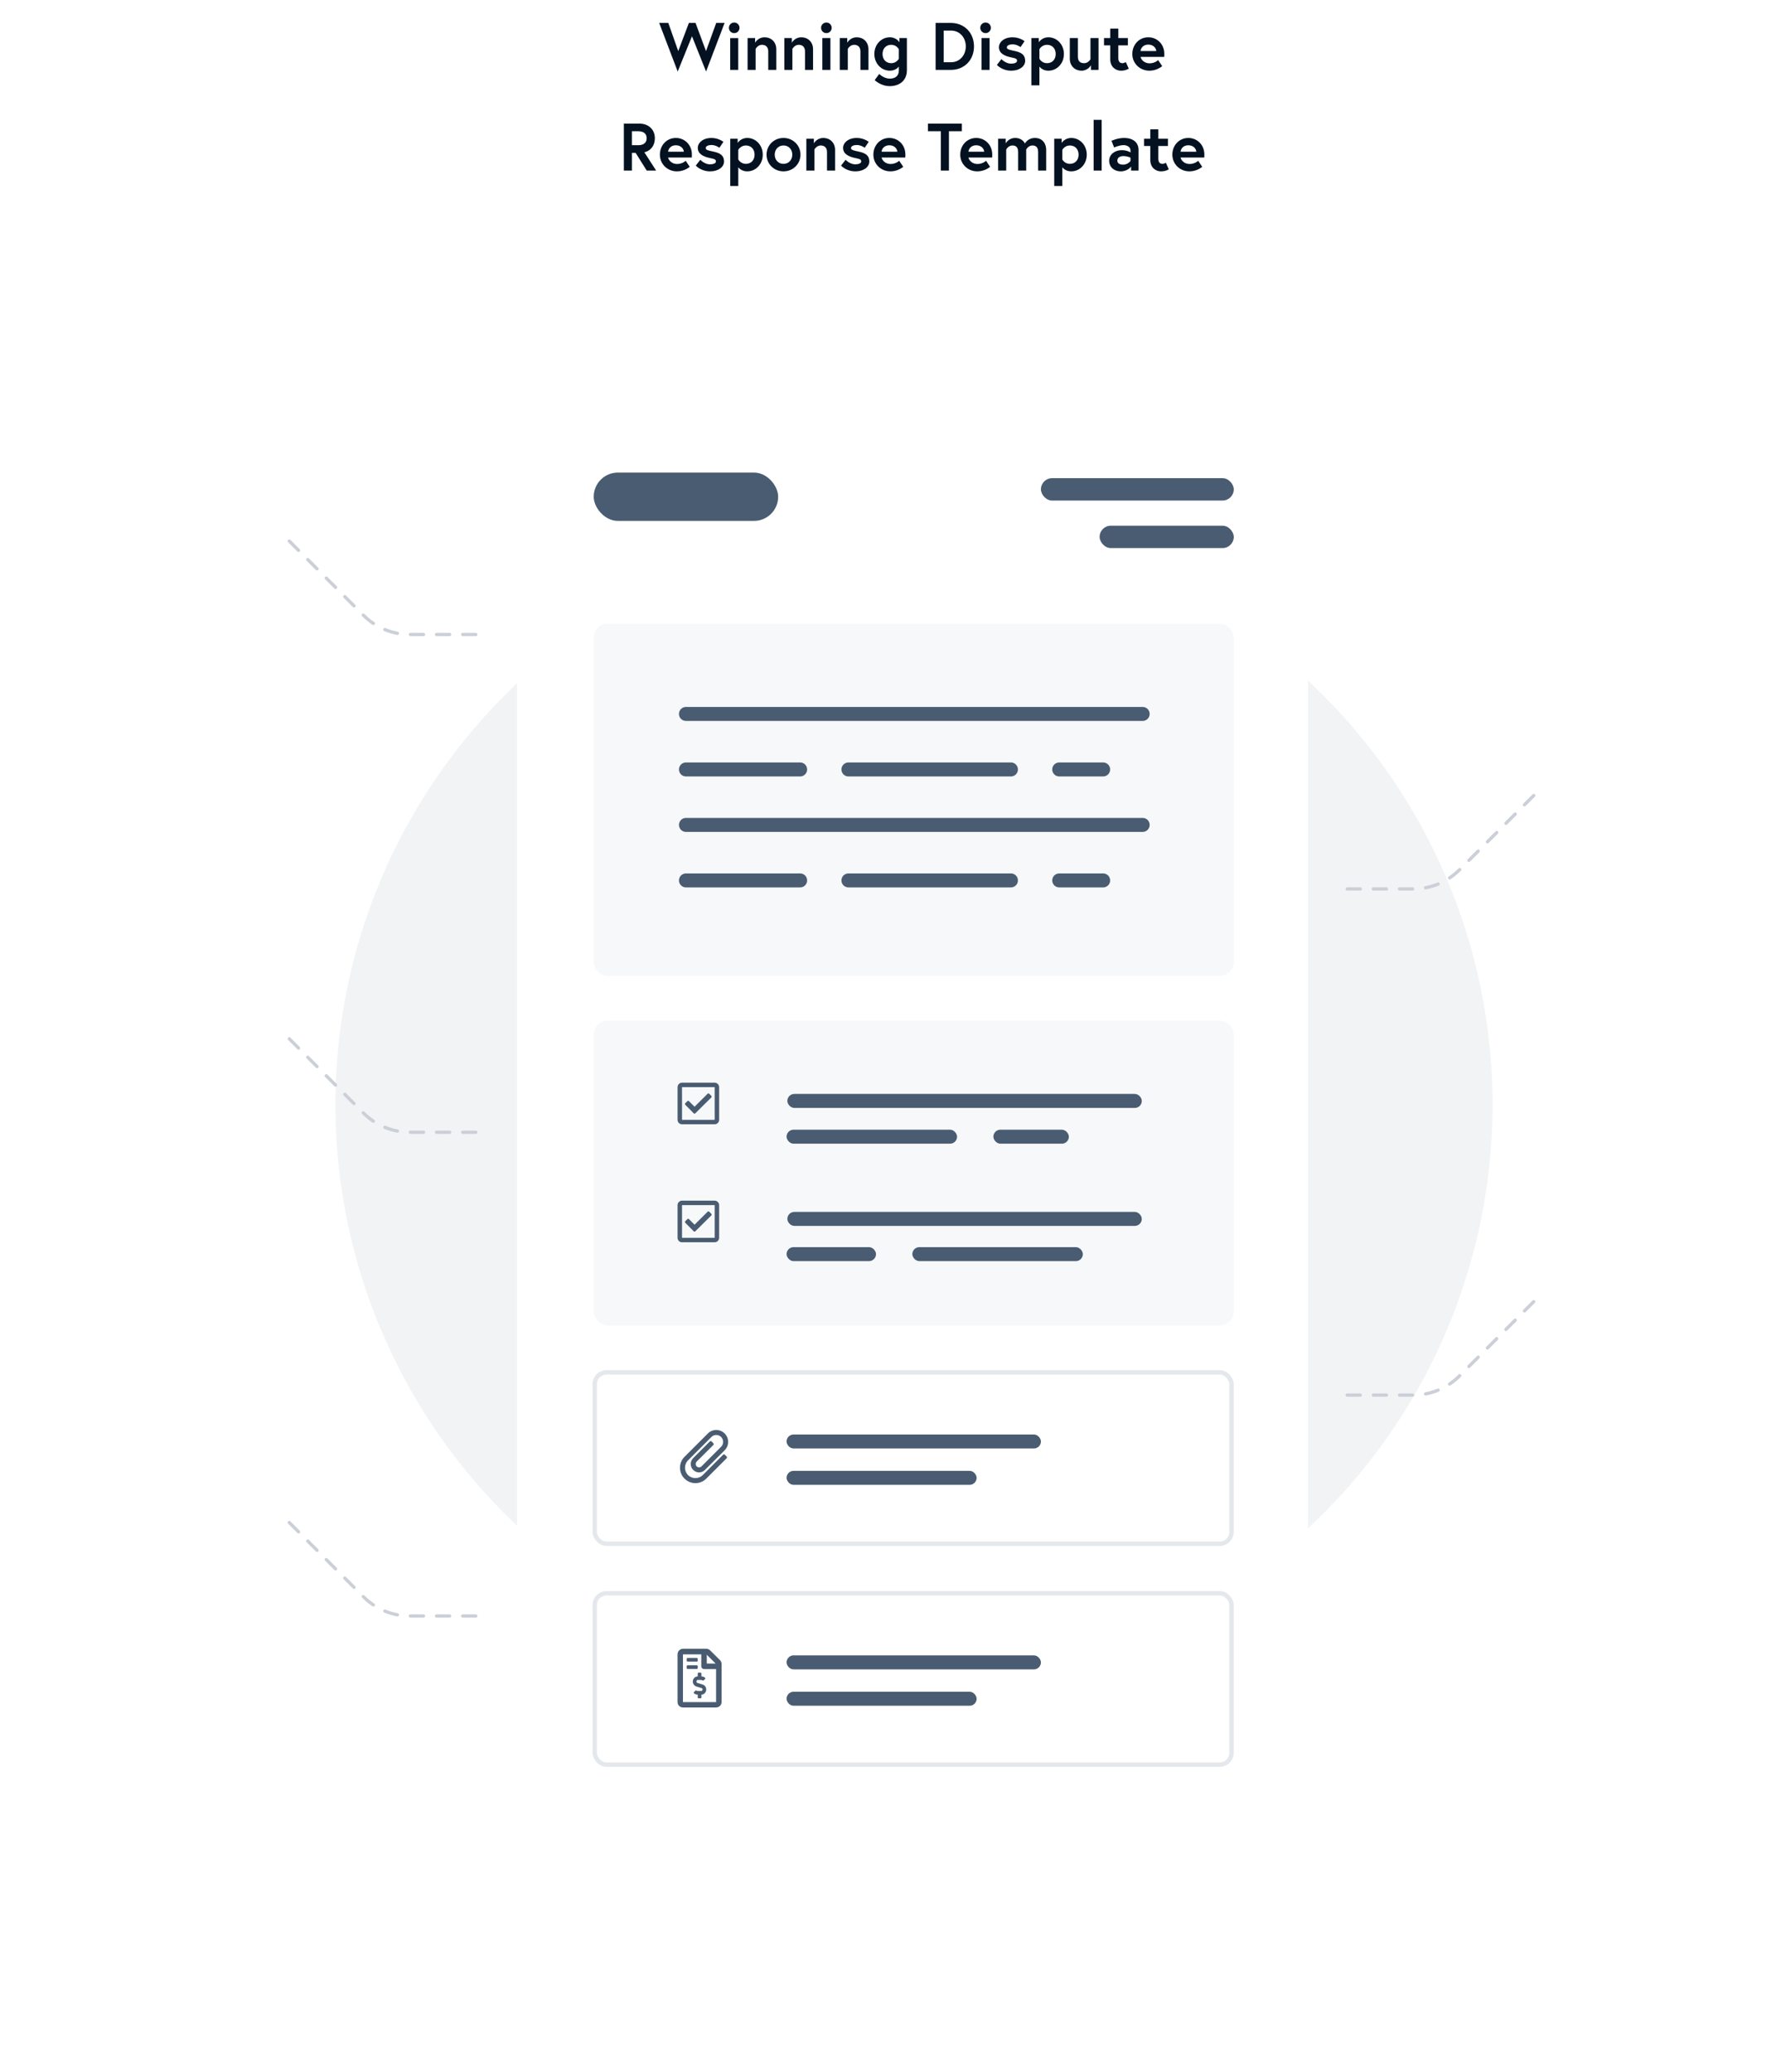 <svg fill="none" height="741" viewBox="0 0 639 741" width="639" xmlns="http://www.w3.org/2000/svg" xmlns:xlink="http://www.w3.org/1999/xlink"><filter id="a" color-interpolation-filters="sRGB" filterUnits="userSpaceOnUse" height="651.175" width="411.175" x="120.913" y="89.005"><feFlood flood-opacity="0" result="BackgroundImageFix"/><feColorMatrix in="SourceAlpha" result="hardAlpha" type="matrix" values="0 0 0 0 0 0 0 0 0 0 0 0 0 0 0 0 0 0 127 0"/><feOffset dy="14.092"/><feGaussianBlur stdDeviation="32.044"/><feComposite in2="hardAlpha" operator="out"/><feColorMatrix type="matrix" values="0 0 0 0 0.011 0 0 0 0 0.069 0 0 0 0 0.138 0 0 0 0.1 0"/><feBlend in2="BackgroundImageFix" mode="normal" result="effect1_dropShadow_0_11"/><feBlend in="SourceGraphic" in2="effect1_dropShadow_0_11" mode="normal" result="shape"/></filter><circle cx="327" cy="395" fill="#e4e8ec" opacity=".5" r="207"/><g filter="url(#a)"><rect fill="#fff" height="523" rx="10" width="283" x="185" y="139"/></g><rect fill="#f6f8fa" height="126" rx="5" width="229" x="212.421" y="223"/><rect fill="#f6f8fa" height="109" rx="5" width="229" x="212.421" y="365"/><g fill="#495c71"><rect height="5" rx="2.5" width="126.819" x="281.696" y="391.213"/><rect height="5" rx="2.5" width="126.819" x="281.696" y="433.402"/><rect height="5" rx="2.5" width="61" x="281.421" y="404"/><rect height="5" rx="2.5" width="61" x="326.421" y="446"/><rect height="5" rx="2.5" width="27" x="355.421" y="404"/><rect height="5" rx="2.5" width="32" x="281.421" y="446"/><path d="m255.702 387.188h-11.687c-.897 0-1.594.73-1.594 1.593v11.688c0 .896.697 1.593 1.594 1.593h11.687c.863 0 1.594-.697 1.594-1.593v-11.688c0-.863-.731-1.593-1.594-1.593zm0 13.281h-11.687v-11.688h11.687zm-1.195-8.002c.133-.166.133-.399 0-.565l-.764-.763c-.133-.166-.398-.166-.564 0l-4.682 4.648-1.992-1.992c-.166-.166-.399-.166-.565 0l-.763.73c-.133.166-.133.432 0 .565l3.021 3.055c.166.166.399.166.565 0z"/><path d="m255.702 429.377h-11.687c-.897 0-1.594.73-1.594 1.594v11.687c0 .897.697 1.594 1.594 1.594h11.687c.863 0 1.594-.697 1.594-1.594v-11.687c0-.864-.731-1.594-1.594-1.594zm0 13.281h-11.687v-11.687h11.687zm-1.195-8.002c.133-.166.133-.398 0-.564l-.764-.764c-.133-.166-.398-.166-.564 0l-4.682 4.649-1.992-1.993c-.166-.166-.399-.166-.565 0l-.763.731c-.133.166-.133.431 0 .564l3.021 3.055c.166.166.399.166.565 0z"/></g><rect fill="#fff" height="61.278" rx="4.214" stroke="#e4e8ec" stroke-width="1.571" width="227.827" x="212.786" y="490.786"/><rect fill="#fff" height="61.278" rx="4.214" stroke="#e4e8ec" stroke-width="1.571" width="227.827" x="212.786" y="569.786"/><rect fill="#495c71" height="17.283" rx="8.642" width="65.991" x="212.421" y="169"/><path d="m408.828 255.315h-163.407" stroke="#495c71" stroke-linecap="round" stroke-linejoin="round" stroke-miterlimit="10" stroke-width="5"/><path d="m408.828 295h-163.407" stroke="#495c71" stroke-linecap="round" stroke-linejoin="round" stroke-miterlimit="10" stroke-width="5"/><path d="m286.273 275.168h-40.852" stroke="#495c71" stroke-linecap="round" stroke-linejoin="round" stroke-miterlimit="10" stroke-width="5"/><path d="m286.273 314.853h-40.852" stroke="#495c71" stroke-linecap="round" stroke-linejoin="round" stroke-miterlimit="10" stroke-width="5"/><path d="m361.691 275.168h-58.135" stroke="#495c71" stroke-linecap="round" stroke-linejoin="round" stroke-miterlimit="10" stroke-width="5"/><path d="m361.691 314.853h-58.135" stroke="#495c71" stroke-linecap="round" stroke-linejoin="round" stroke-miterlimit="10" stroke-width="5"/><path d="m394.687 275.168h-15.712" stroke="#495c71" stroke-linecap="round" stroke-linejoin="round" stroke-miterlimit="10" stroke-width="5"/><path d="m394.687 314.853h-15.712" stroke="#495c71" stroke-linecap="round" stroke-linejoin="round" stroke-miterlimit="10" stroke-width="5"/><rect fill="#495c71" height="8" rx="4" width="69" x="372.421" y="171"/><rect fill="#495c71" height="8" rx="4" width="48" x="393.421" y="188"/><path d="m244.907 528.779c2.153 2.153 5.641 2.153 7.793 0 2.449-2.449 4.824-4.824 7.274-7.273.185-.186.185-.445 0-.631l-.631-.631c-.186-.185-.446-.185-.631 0-2.449 2.449-4.824 4.824-7.274 7.274-1.447 1.447-3.822 1.447-5.269 0-1.447-1.448-1.447-3.823 0-5.27l8.35-8.35c.964-.964 2.523-.964 3.488 0 .965.965.965 2.524 0 3.489l-7.014 7.013c-.482.483-1.262.483-1.744 0-.445-.445-.445-1.224 0-1.707l5.975-5.937c.185-.186.185-.445 0-.631l-.631-.631c-.186-.185-.446-.185-.631 0l-5.938 5.938c-1.187 1.187-1.187 3.08 0 4.23 1.151 1.188 3.043 1.188 4.194 0l7.051-7.014c1.669-1.669 1.669-4.341 0-6.011-1.67-1.67-4.342-1.67-6.012 0l-8.35 8.349c-2.152 2.153-2.152 5.641 0 7.793z" fill="#495c71"/><path d="m257.556 593.645-3.446-3.405c-.369-.369-.861-.615-1.353-.615h-8.408c-1.067.041-1.928.902-1.928 2.01v17.062c0 1.067.861 1.928 1.928 1.928h11.812c1.108 0 2.01-.861 2.01-1.928v-13.658c0-.492-.246-1.025-.615-1.394zm-4.676-1.887 3.158 3.158h-3.158zm3.322 16.939h-11.853v-17.062h6.562v4.265c0 .534.451.985.985.985h4.306zm-5.25-10.213c0-.164-.164-.328-.328-.328h-.656c-.205 0-.328.164-.328.328v1.026c-.985 0-1.764.82-1.764 1.845 0 .821.533 1.518 1.271 1.764l1.846.574c.246.041.369.246.369.493 0 .328-.205.533-.492.533h-1.148c-.164 0-.369-.041-.534-.123-.123-.082-.287-.082-.41.041l-.451.451c-.164.123-.164.369 0 .492.369.287.82.451 1.313.451v.985c0 .205.123.328.328.328h.656c.164 0 .328-.123.328-.328v-.985c.944 0 1.723-.82 1.723-1.845 0-.821-.533-1.559-1.272-1.764l-1.845-.574c-.246-.041-.37-.246-.37-.493 0-.328.206-.574.493-.574h1.148c.164 0 .369.082.533.164.123.082.287.082.41-.041l.452-.451c.164-.123.164-.369 0-.492-.37-.287-.821-.451-1.272-.451zm-4.922-4.265h3.282c.164 0 .328-.123.328-.328v-.657c0-.164-.164-.328-.328-.328h-3.282c-.205 0-.328.164-.328.328v.657c0 .205.123.328.328.328zm3.61 2.297v-.657c0-.164-.164-.328-.328-.328h-3.282c-.205 0-.328.164-.328.328v.657c0 .205.123.328.328.328h3.282c.164 0 .328-.123.328-.328z" fill="#495c71"/><rect fill="#495c71" height="5" rx="2.5" width="91" x="281.421" y="513"/><rect fill="#495c71" height="5" rx="2.5" width="91" x="281.421" y="592"/><rect fill="#495c71" height="5" rx="2.5" width="68" x="281.421" y="526"/><rect fill="#495c71" height="5" rx="2.5" width="68" x="281.421" y="605"/><path d="m259.246 8.2h-3l-3.648 10.08-3.744-10.08h-2.376l-3.816 10.08-3.552-10.08h-3.264l6.624 17.376 5.112-12.6 5.04 12.6zm2.002 16.8h2.88v-11.376h-2.88zm-.456-15.048c0 1.056.84 1.896 1.896 1.896s1.896-.84 1.896-1.896-.84-1.896-1.896-1.896-1.896.84-1.896 1.896zm12.775 3.384c-2.4 0-3.408 1.944-3.408 1.944v-1.656h-2.688v11.376h2.88v-7.512s.768-1.464 2.256-1.464c1.248 0 2.256.696 2.256 2.328v6.648h2.88v-7.368c0-2.736-1.968-4.296-4.176-4.296zm13.149 0c-2.4 0-3.408 1.944-3.408 1.944v-1.656h-2.688v11.376h2.88v-7.512s.768-1.464 2.256-1.464c1.248 0 2.256.696 2.256 2.328v6.648h2.88v-7.368c0-2.736-1.968-4.296-4.176-4.296zm7.508 11.664h2.88v-11.376h-2.88zm-.456-15.048c0 1.056.84 1.896 1.896 1.896s1.896-.84 1.896-1.896-.84-1.896-1.896-1.896-1.896.84-1.896 1.896zm12.776 3.384c-2.4 0-3.408 1.944-3.408 1.944v-1.656h-2.688v11.376h2.88v-7.512s.768-1.464 2.256-1.464c1.248 0 2.256.696 2.256 2.328v6.648h2.88v-7.368c0-2.736-1.968-4.296-4.176-4.296zm15.044 10.488v1.368c0 1.704-1.008 2.928-3.24 2.928-2.184 0-3.768-1.68-3.768-1.68l-1.632 2.208s2.136 2.16 5.4 2.16c3.192 0 6.12-1.752 6.12-5.712v-11.472h-2.664v1.488s-1.056-1.776-3.432-1.776c-2.952 0-5.544 2.472-5.544 5.976s2.592 5.976 5.544 5.976c1.8 0 2.832-.984 3.216-1.464zm0-2.808s-.84 1.584-2.712 1.584c-1.944 0-3.12-1.416-3.12-3.288s1.176-3.288 3.12-3.288c1.896 0 2.712 1.584 2.712 1.584zm18.581-12.816h-5.424v16.8h5.424c4.896 0 8.304-3.552 8.304-8.4s-3.408-8.4-8.304-8.4zm.048 14.064h-2.592v-11.328h2.592c3.264 0 5.328 2.592 5.328 5.664 0 3.048-2.064 5.664-5.328 5.664zm10.96 2.736h2.88v-11.376h-2.88zm-.456-15.048c0 1.056.84 1.896 1.896 1.896s1.896-.84 1.896-1.896-.84-1.896-1.896-1.896-1.896.84-1.896 1.896zm5.96 13.272s1.8 2.064 5.136 2.064c2.904 0 4.968-1.56 4.968-3.504 0-2.352-1.608-3.096-3.864-3.576-1.92-.408-2.688-.576-2.688-1.272s.984-1.08 2.064-1.08c1.536 0 2.832.984 2.832.984l1.44-2.112s-1.704-1.392-4.272-1.392c-3.12 0-4.896 1.776-4.896 3.552 0 2.16 1.968 3.12 4.224 3.6 1.728.36 2.256.504 2.256 1.248 0 .696-.984 1.032-2.16 1.032-1.92 0-3.432-1.632-3.432-1.632zm12.322-9.6v16.896h2.88v-6.696c.384.48 1.416 1.464 3.216 1.464 2.952 0 5.544-2.472 5.544-5.976s-2.592-5.976-5.544-5.976c-2.352 0-3.432 1.776-3.432 1.776v-1.488zm2.88 3.984s.816-1.584 2.712-1.584c1.944 0 3.12 1.416 3.12 3.288s-1.176 3.288-3.12 3.288c-1.896 0-2.712-1.584-2.712-1.584zm15.053 7.68c2.328 0 3.408-1.944 3.408-1.944v1.656h2.688v-11.376h-2.88v7.584s-.768 1.392-2.256 1.392c-1.464 0-2.256-.72-2.256-2.4v-6.576h-2.88v7.368c0 2.736 1.992 4.296 4.176 4.296zm8.061-9.072h2.232v5.04c0 2.424 1.68 4.032 3.888 4.032 1.656 0 2.736-.744 2.736-.744l-1.056-2.352s-.552.408-1.2.408c-.768 0-1.488-.408-1.488-1.8v-4.584h3.432v-2.592h-3.432v-3.384h-2.88v3.384h-2.232zm15.84-2.88c-3.288 0-5.712 2.64-5.712 5.976s2.664 5.976 6.12 5.976c2.76 0 4.56-1.632 4.56-1.632l-1.44-2.16s-1.128 1.152-3.12 1.152c-1.8 0-2.976-1.296-3.192-2.304h8.496c.024-.432.024-.864.024-1.08 0-3.504-2.616-5.928-5.736-5.928zm-2.784 4.92c.096-1.008.936-2.304 2.784-2.304 1.896 0 2.808 1.32 2.856 2.304zm-184.847 42.744h2.88v-6.336h1.32l3.984 6.336h3.36l-4.2-6.528c2.4-.6 3.744-2.52 3.744-5.04 0-3.072-2.232-5.232-5.568-5.232h-5.52zm5.16-9.072h-2.28v-4.992h2.28c1.848 0 3 .84 3 2.496s-1.152 2.496-3 2.496zm13.44-2.592c-3.288 0-5.712 2.64-5.712 5.976s2.664 5.976 6.12 5.976c2.76 0 4.56-1.632 4.56-1.632l-1.44-2.16s-1.128 1.152-3.12 1.152c-1.8 0-2.976-1.296-3.192-2.304h8.496c.024-.432.024-.864.024-1.08 0-3.504-2.616-5.928-5.736-5.928zm-2.784 4.92c.096-1.008.936-2.304 2.784-2.304 1.896 0 2.808 1.32 2.856 2.304zm9.917 4.968s1.8 2.064 5.136 2.064c2.904 0 4.968-1.56 4.968-3.504 0-2.352-1.608-3.096-3.864-3.576-1.92-.408-2.688-.576-2.688-1.272s.984-1.08 2.064-1.08c1.536 0 2.832.984 2.832.984l1.44-2.112s-1.704-1.392-4.272-1.392c-3.12 0-4.896 1.776-4.896 3.552 0 2.16 1.968 3.12 4.224 3.6 1.728.36 2.256.504 2.256 1.248 0 .696-.984 1.032-2.16 1.032-1.92 0-3.432-1.632-3.432-1.632zm12.321-9.6v16.896h2.88v-6.696c.384.48 1.416 1.464 3.216 1.464 2.952 0 5.544-2.472 5.544-5.976s-2.592-5.976-5.544-5.976c-2.352 0-3.432 1.776-3.432 1.776v-1.488zm2.88 3.984s.816-1.584 2.712-1.584c1.944 0 3.12 1.416 3.12 3.288s-1.176 3.288-3.12 3.288c-1.896 0-2.712-1.584-2.712-1.584zm16.182-4.272c-3.384 0-6.072 2.616-6.072 5.976 0 3.336 2.688 5.976 6.072 5.976s6.072-2.64 6.072-5.976c0-3.36-2.688-5.976-6.072-5.976zm0 9.264c-1.944 0-3.144-1.512-3.144-3.288s1.2-3.288 3.144-3.288 3.144 1.512 3.144 3.288-1.2 3.288-3.144 3.288zm14.269-9.264c-2.4 0-3.408 1.944-3.408 1.944v-1.656h-2.688v11.376h2.88v-7.512s.768-1.464 2.256-1.464c1.248 0 2.256.696 2.256 2.328v6.648h2.88v-7.368c0-2.736-1.968-4.296-4.176-4.296zm6.332 9.888s1.8 2.064 5.136 2.064c2.904 0 4.968-1.56 4.968-3.504 0-2.352-1.608-3.096-3.864-3.576-1.92-.408-2.688-.576-2.688-1.272s.984-1.08 2.064-1.08c1.536 0 2.832.984 2.832.984l1.44-2.112s-1.704-1.392-4.272-1.392c-3.12 0-4.896 1.776-4.896 3.552 0 2.16 1.968 3.12 4.224 3.6 1.728.36 2.256.504 2.256 1.248 0 .696-.984 1.032-2.16 1.032-1.92 0-3.432-1.632-3.432-1.632zm17.266-9.888c-3.288 0-5.712 2.64-5.712 5.976s2.664 5.976 6.12 5.976c2.76 0 4.56-1.632 4.56-1.632l-1.44-2.16s-1.128 1.152-3.12 1.152c-1.8 0-2.976-1.296-3.192-2.304h8.496c.024-.432.024-.864.024-1.08 0-3.504-2.616-5.928-5.736-5.928zm-2.784 4.92c.096-1.008.936-2.304 2.784-2.304 1.896 0 2.808 1.32 2.856 2.304zm21.219 6.744h2.88v-14.064h4.632v-2.736h-12.144v2.736h4.632zm12.643-11.664c-3.288 0-5.712 2.64-5.712 5.976s2.664 5.976 6.12 5.976c2.76 0 4.56-1.632 4.56-1.632l-1.44-2.16s-1.128 1.152-3.12 1.152c-1.8 0-2.976-1.296-3.192-2.304h8.496c.024-.432.024-.864.024-1.08 0-3.504-2.616-5.928-5.736-5.928zm-2.784 4.92c.096-1.008.936-2.304 2.784-2.304 1.896 0 2.808 1.32 2.856 2.304zm23.837-4.92c-2.664 0-3.624 1.992-3.624 1.992s-.792-1.992-3.528-1.992c-2.328 0-3.36 1.944-3.36 1.944v-1.656h-2.688v11.376h2.88v-7.512s.72-1.464 2.232-1.464c1.44 0 2.04.84 2.04 2.4v6.576h2.88v-7.512s.72-1.464 2.232-1.464c1.44 0 2.04.84 2.04 2.4v6.576h2.88v-7.32c0-2.736-1.68-4.344-3.984-4.344zm6.862.288v16.896h2.88v-6.696c.384.48 1.416 1.464 3.216 1.464 2.952 0 5.544-2.472 5.544-5.976s-2.592-5.976-5.544-5.976c-2.352 0-3.432 1.776-3.432 1.776v-1.488zm2.88 3.984s.816-1.584 2.712-1.584c1.944 0 3.12 1.416 3.12 3.288s-1.176 3.288-3.12 3.288c-1.896 0-2.712-1.584-2.712-1.584zm11.214 7.392h2.88v-18.144h-2.88zm10.55-2.112c-.888 0-2.064-.264-2.064-1.464 0-1.224 1.224-1.608 2.112-1.608 1.56 0 2.592.576 2.592.576v1.176s-.912 1.32-2.64 1.32zm.336-9.552c-2.376 0-4.488 1.032-4.488 1.032l.936 2.376s1.752-.84 3.408-.84c1.008 0 2.448.48 2.448 1.968v.648s-1.08-.816-3.168-.816c-2.472 0-4.464 1.584-4.464 3.768 0 2.424 1.968 3.816 4.104 3.816 2.568 0 3.744-1.728 3.744-1.728v1.44h2.664v-7.416c0-2.592-1.92-4.248-5.184-4.248zm7.155 2.88h2.232v5.04c0 2.424 1.68 4.032 3.888 4.032 1.656 0 2.736-.744 2.736-.744l-1.056-2.352s-.552.408-1.2.408c-.768 0-1.488-.408-1.488-1.8v-4.584h3.432v-2.592h-3.432v-3.384h-2.88v3.384h-2.232zm15.84-2.88c-3.288 0-5.712 2.64-5.712 5.976s2.664 5.976 6.12 5.976c2.76 0 4.56-1.632 4.56-1.632l-1.44-2.16s-1.128 1.152-3.12 1.152c-1.8 0-2.976-1.296-3.192-2.304h8.496c.024-.432.024-.864.024-1.08 0-3.504-2.616-5.928-5.736-5.928zm-2.784 4.92c.096-1.008.936-2.304 2.784-2.304 1.896 0 2.808 1.32 2.856 2.304z" fill="#031121"/><path d="m170.231 226.908h-23.637c-6.202 0-12.15-2.464-16.535-6.849l-27.059-27.059" stroke="#cbcfd7" stroke-dasharray="4.68 4.68" stroke-linecap="round" stroke-width="1.169"/><path d="m482 317.908h23.637c6.202 0 12.15-2.464 16.536-6.849l27.058-27.059" stroke="#cbcfd7" stroke-dasharray="4.68 4.68" stroke-linecap="round" stroke-width="1.169"/><path d="m482 498.908h23.637c6.202 0 12.15-2.464 16.536-6.849l27.058-27.059" stroke="#cbcfd7" stroke-dasharray="4.68 4.68" stroke-linecap="round" stroke-width="1.169"/><path d="m170.231 404.908h-23.637c-6.202 0-12.15-2.464-16.535-6.849l-27.059-27.059" stroke="#cbcfd7" stroke-dasharray="4.68 4.68" stroke-linecap="round" stroke-width="1.169"/><path d="m170.231 577.908h-23.637c-6.202 0-12.15-2.464-16.535-6.849l-27.059-27.059" stroke="#cbcfd7" stroke-dasharray="4.68 4.68" stroke-linecap="round" stroke-width="1.169"/></svg>